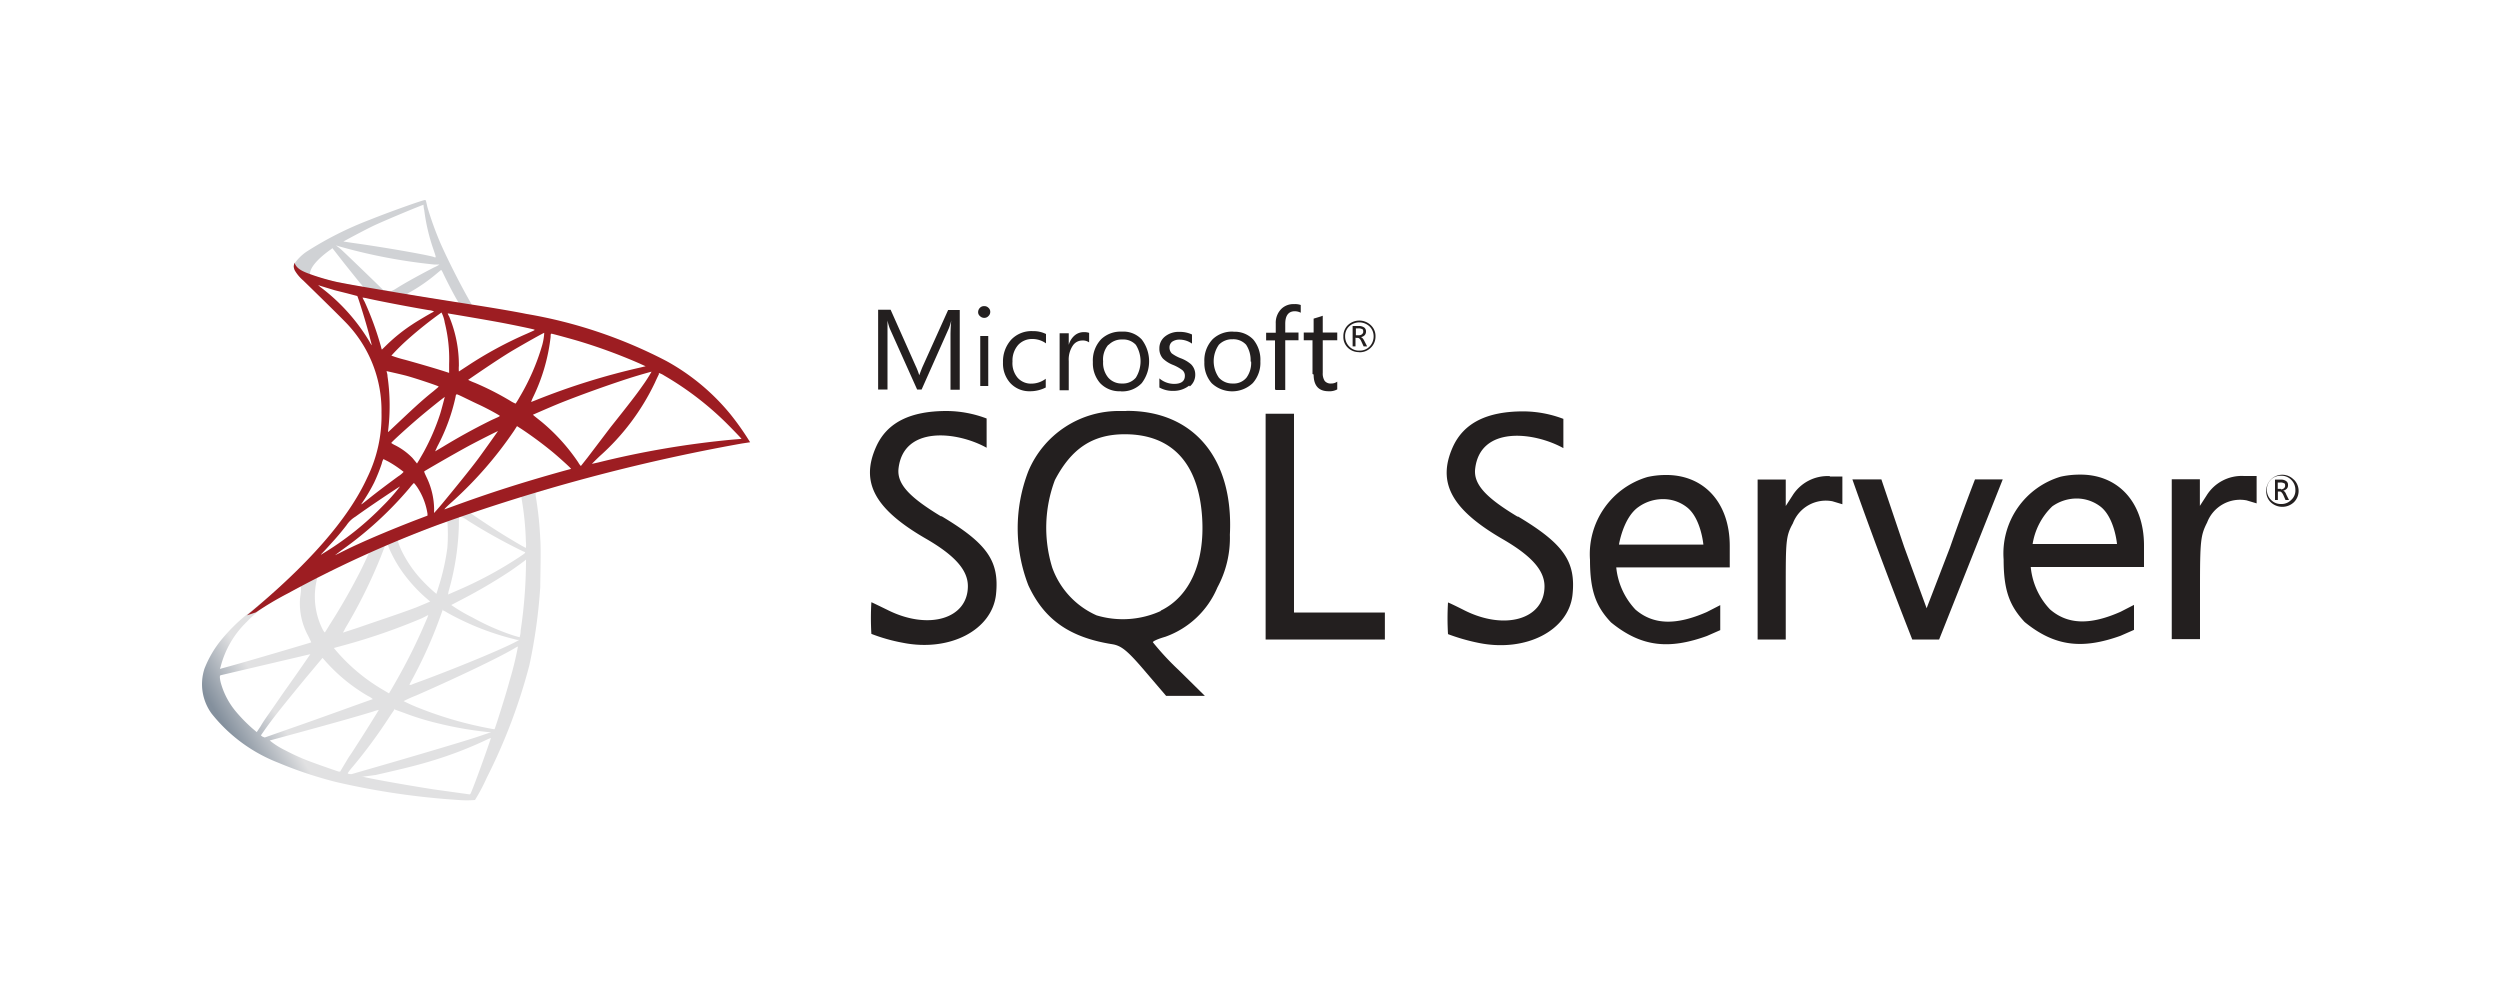 <?xml version="1.0" encoding="UTF-8"?> <svg xmlns="http://www.w3.org/2000/svg" viewBox="0 0 200 80" width="200" height="80"><defs><linearGradient id="linear-gradient" x1="-10821.44" y1="-11862.77" x2="-10792.16" y2="-11880.07" gradientTransform="matrix(.12 0 0 .12 1308.33 1467.8)" gradientUnits="userSpaceOnUse"><stop offset="0" stop-color="#84909d"></stop><stop offset="1" stop-color="#e1e1e2"></stop></linearGradient><linearGradient id="linear-gradient-2" x1="-10820.78" y1="-12188.78" x2="-10797.23" y2="-12188.78" gradientTransform="matrix(.12 0 0 .12 1308.33 1467.8)" gradientUnits="userSpaceOnUse"><stop offset="0" stop-color="#87939f"></stop><stop offset="1" stop-color="#d0d2d5"></stop></linearGradient><radialGradient id="radial-gradient" cx="-9904.96" cy="-10550.51" r="12.89" gradientTransform="matrix(.33 0 0 .33 3289.52 3496.77)" gradientUnits="userSpaceOnUse"><stop offset="0" stop-color="#e2352c"></stop><stop offset="1" stop-color="#9d1d22"></stop></radialGradient></defs><g id="Layer_2" data-name="Layer 2"><g id="logo_sqlserver"><path d="M43.89 38.41l-9.62 3.14-8.36 3.69-2.34.62c-.6.56-1.22 1.14-1.9 1.72s-1.43 1.22-2 1.64a14.15 14.15 0 0 0-1.9 1.89 8.56 8.56 0 0 0-1.41 2.38 4 4 0 0 0 .57 3.6A12.67 12.67 0 0 0 22.22 61a32.87 32.87 0 0 0 4.62 1.55A60.39 60.39 0 0 0 36.69 64 8.16 8.16 0 0 0 38 64a15.13 15.13 0 0 0 .94-1.78 45.17 45.17 0 0 0 3.41-9 43.08 43.08 0 0 0 .87-6.25c0-.71.07-3.07 0-3.87a28 28 0 0 0-.36-3.4 1.07 1.07 0 0 1 0-.3s.12 0 1.31-.4l-.24-.56zm-2.2 1.28a23.29 23.29 0 0 1 .38 3.64 1.86 1.86 0 0 1 0 .5c-.06 0-1.23-.69-2.06-1.21s-2.11-1.38-2.33-1.55-.06-.06.53-.26c1-.35 3.4-1.12 3.48-1.12zm-4.9 1.62a2.2 2.2 0 0 1 .64.34 44.43 44.43 0 0 0 4.4 2.45c.27.11.3.07-.32.49a31.31 31.31 0 0 1-5 2.68l-.66.29a1.7 1.7 0 0 1 .08-.4 21.05 21.05 0 0 0 .78-5.11c0-.73 0-.73.07-.75zm-1 .38a14.35 14.35 0 0 1 0 2.12 17.86 17.86 0 0 1-.72 3.19c-.08.27-.15.49-.16.51a13.51 13.51 0 0 1-1.36-1.32 9.66 9.66 0 0 1-1.33-1.95 6 6 0 0 1-.41-1c.12-.08 3.95-1.57 4-1.54zM31 43.56a.85.85 0 0 1 .11.26A10.36 10.36 0 0 0 32.37 46a12.27 12.27 0 0 0 1.68 1.81l.35.3c.05 0 .06 0-1.12.49-1.38.52-2.87 1-4.59 1.6l-1.22.4c-.07 0 0 0 .14-.32a41 41 0 0 0 2.87-5.78c.12-.32.25-.64.27-.71a.26.26 0 0 1 .16-.19h.12zm-1.45.6s-.35.79-.71 1.51c-.68 1.33-1.45 2.72-2.48 4.33-.17.29-.34.55-.36.58s-.05 0-.17-.19a5.85 5.85 0 0 1-.52-3.85c.09-.45.08-.45.3-.55.93-.48 3.94-1.89 4-1.86zm12.53.51V45a38.62 38.62 0 0 1-.43 5.46c0 .28-.08.52-.08.52l-.46-.13a18.55 18.55 0 0 1-3.31-1.45 13.27 13.27 0 0 1-1.7-1l.67-.35a42.9 42.9 0 0 0 4-2.33c.44-.3 1.11-.78 1.26-.91l.11-.09zm-18 2.15v.32c0 .26-.06.54-.08.78a5.4 5.4 0 0 0 .64 2.92c.15.3.26.54.26.55s-4.9 1.46-6.39 1.87l-.87.24c-.05 0-.06 0 0-.12a7.6 7.6 0 0 1 2.11-3.64 9.64 9.64 0 0 1 2.39-1.83c.74-.42 1.88-1 2-1.08zm11.34 2a2.8 2.8 0 0 1 .39.21 21.64 21.64 0 0 0 5.57 2.16h.16l-.23.13c-1 .54-4.14 1.86-7.39 3.08-.47.17-.94.34-1 .38a.39.39 0 0 1-.17 0s.13-.26.3-.57A36.15 36.15 0 0 0 35.34 49c.05-.14.09-.26.1-.27zm-1.16.38a2 2 0 0 1-.12.33 45.63 45.63 0 0 1-2.52 5.08c-.27.48-.5.86-.5.86l-.49-.29A14.72 14.72 0 0 1 26.84 52l-.13-.16.66-.18a49 49 0 0 0 6.38-2.2zm7.18 2.5a26.18 26.18 0 0 1-.67 2.75c-.25.91-.47 1.62-.87 2.88-.17.55-.33 1-.33 1h-.1a30.41 30.41 0 0 1-5.9-1.67 13.52 13.52 0 0 1-1.28-.57 10 10 0 0 1 1-.45c3.31-1.45 6.74-3.09 7.91-3.8a1.31 1.31 0 0 1 .27-.13zm-16.57.57s-.91 1.34-2.2 3.15l-1.16 1.68c-.2.28-.5.71-.66 1l-.31.47-.33-.28a12.55 12.55 0 0 1-1.35-1.38 6.11 6.11 0 0 1-1.21-2.34c-.08-.35-.08-.53 0-.55l3.87-.91 2.6-.61.77-.18zm.93.36l.23.26a13.87 13.87 0 0 0 3.41 2.79 1.7 1.7 0 0 1 .39.25c-.05 0-4.49 1.62-6.55 2.33l-2.1.74-.18-.07-.13-.1.21-.3c.69-1 1.55-2.07 3.41-4.33l1.29-1.54zm5.8 4.14l.72.26a21.53 21.53 0 0 0 2.69.83 29.2 29.2 0 0 0 4.08.71h.22c-.02 0-1.12.39-1.91.63-1.25.39-5.06 1.52-8.17 2.41l-1.1.32c-.07 0-.31 0-.31-.08a4.41 4.41 0 0 1 .38-.49 40.76 40.76 0 0 0 2.95-4c.24-.36.45-.66.45-.67zm-1.28 0s-.51.84-1.41 2.26c-.39.6-.82 1.29-1 1.53l-.48.8-.22.37h-.1c-.27-.08-2.1-.72-2.59-.92a17 17 0 0 1-1.69-.78 6.25 6.25 0 0 1-1.25-.79l2.2-.6c3.19-.87 4.95-1.37 6.11-1.73a2 2 0 0 1 .4-.11zm9 2.12c0 .08-1.15 3.35-1.58 4.38-.09.23-.13.29-.18.28l-2.87-.4c-1.81-.28-4.84-.81-5.61-1h-.17l1.14-.15c2.33-.53 3.45-.81 4.58-1.16a31.36 31.36 0 0 0 4.28-1.65 4.14 4.14 0 0 1 .46-.19z" fill="url(#linear-gradient)"></path><path d="M34 16c-.16 0-2.74.91-4.41 1.58a27.36 27.36 0 0 0-5.06 2.55 3.72 3.72 0 0 0-1 1 .66.66 0 0 0-.05.25l1 .92 2.31.74 5.52 1 6.31 1.08.06-.55h-.08l-.82-.13-.17-.3c-.86-1.51-1.8-3.39-2.36-4.65a26.73 26.73 0 0 1-1.06-2.93C34.07 16 34.06 16 34 16zm-.12.37s0 .21.06.45a15.33 15.33 0 0 0 .71 3.06c.27.8.27.76 0 .66-.74-.2-4.06-.78-6.46-1.11l-.72-.11s1.74-.95 2.52-1.31c1-.46 3.73-1.6 3.93-1.64zm-7 3.26l.29.09a44.08 44.08 0 0 0 7.55 1.44h.44a2.37 2.37 0 0 1-.45.24c-1 .52-2.17 1.15-2.95 1.64a3.32 3.32 0 0 1-.47.26l-.34-.05-.29-.05-.73-.71c-1.28-1.24-2.28-2.2-2.67-2.56zm-.29.22l1 1.28c.56.7 1.12 1.4 1.25 1.55s.22.27.22.28-1.49-.26-2.26-.43-1.11-.27-1.6-.43l-.4-.1v-.1c0-.49.62-1.21 1.67-1.95l.09-.07zm8.71 1.75s.06.06.15.26c.25.54 1 2 1.21 2.29.06.1.16.1-.87-.06-2.46-.4-3.25-.53-3.25-.55a1.09 1.09 0 0 1 .16-.11 13.91 13.91 0 0 0 2.22-1.53l.35-.29z" fill="url(#linear-gradient-2)"></path><path d="M23.58 21a.72.72 0 0 0 0 .63 3.18 3.18 0 0 0 .68.81s3.24 3.15 3.63 3.6A10.12 10.12 0 0 1 30.52 33a11.26 11.26 0 0 1-1.15 5.23c-1.51 3.29-4.7 6.93-9.62 11l.72-.24a25.75 25.75 0 0 1 2.58-1.53A92.12 92.12 0 0 1 35 42a149.12 149.12 0 0 1 24.35-6.52l.66-.1-.1-.16a21.59 21.59 0 0 0-1.46-2.06 17.48 17.48 0 0 0-5.16-4.29 37.9 37.9 0 0 0-11.2-3.76c-.87-.18-2.81-.51-4.38-.75-3.32-.52-5.48-.87-7.84-1.28-.85-.14-2.13-.36-3-.54A19.25 19.25 0 0 1 25 22c-.53-.2-1.28-.41-1.44-1zm1.87 1.81l.28.09 1.05.32 1 .25.8.21c.06.06.79 2.4 1 3.3.09.34.17.64.16.64a1.5 1.5 0 0 1-.18-.29 15.27 15.27 0 0 0-3.75-4.23 3.66 3.66 0 0 1-.36-.29zm3.58 1a2.43 2.43 0 0 1 .39.07c1.23.27 3.45.69 4.87.93a1.57 1.57 0 0 1 .43.1 1.13 1.13 0 0 1-.2.12c-.24.13-1.21.7-1.53.92a13.72 13.72 0 0 0-2.05 1.64l-.39.38a1.6 1.6 0 0 1-.08-.27 24.84 24.84 0 0 0-1.3-3.56 3.22 3.22 0 0 1-.17-.34zM35.32 25a2.68 2.68 0 0 1 .26.81 12 12 0 0 1 .35 3.32v.7l-.37-.12c-.78-.25-2.05-.62-3.13-.92a10.42 10.42 0 0 1-1.12-.34 17.12 17.12 0 0 1 1.29-1.28A32.38 32.38 0 0 1 35.32 25zm.5.07s3 .5 4.37.76c1 .19 2.48.5 2.56.54s-.11.1-.59.32a31.14 31.14 0 0 0-4.76 2.58l-.69.45a2.84 2.84 0 0 1 0-.46 10.09 10.09 0 0 0-.78-3.95 1.09 1.09 0 0 1-.11-.23zm7.72 1.53a4.59 4.59 0 0 1-.16 1 17.93 17.93 0 0 1-1.83 4.2 5.73 5.73 0 0 1-.3.49 2.63 2.63 0 0 1-.44-.23A22.94 22.94 0 0 0 38 30.63a5.1 5.1 0 0 1-.55-.24s2.29-1.59 3.53-2.33c1-.59 2.58-1.48 2.6-1.45zm.56.09c.06 0 1.38.36 2.07.56a43.3 43.3 0 0 1 4.95 1.81l.53.24-.37.09A55.14 55.14 0 0 0 42.9 32l-.41.16a3.13 3.13 0 0 1 .15-.37 14.83 14.83 0 0 0 1.41-4.84c0-.14 0-.24.05-.24zm-13.17 3s1 .22 1.58.37c.83.23 2.58.82 2.58.86s-.19.18-.42.38c-1 .79-1.87 1.63-3 2.69-.33.31-.6.57-.62.57s0-.05 0-.11A16.35 16.35 0 0 0 31 30.1c0-.2-.08-.37-.07-.38zm21.22 0a12.28 12.28 0 0 1-.77 1.2c-.43.62-1.07 1.45-2.52 3.27L47 36.61l-.53.67a1.28 1.28 0 0 1-.21-.29 15.35 15.35 0 0 0-2.94-3.25l-.54-.43-.15-.13s1.24-.55 2.17-.93c1.65-.66 3.88-1.46 5.56-2 .88-.28 1.82-.54 1.83-.53zm.56.15a1.59 1.59 0 0 1 .42.2 24.81 24.81 0 0 1 4.87 3.7c.38.37 1.34 1.36 1.32 1.37l-.73.06A72.26 72.26 0 0 0 47.85 37l-.5.11s.27-.28.63-.62a18.53 18.53 0 0 0 4.41-5.87c.16-.36.31-.66.32-.68zm-16.18 1.7c.1 0 1 .47 1.76.82s1.64.85 1.69.9-.34.19-.77.4c-1.37.68-2.54 1.33-3.76 2.07l-.64.38.17-.38a15.37 15.37 0 0 0 1.47-4c0-.11.06-.18.08-.18zm-.94.18s-.23.91-.38 1.4a17.84 17.84 0 0 1-1.29 3c-.11.2-.29.5-.38.67l-.18.29-.36-.44a5.23 5.23 0 0 0-1.35-1 2.15 2.15 0 0 1-.35-.2c0-.06 1.24-1.19 2.19-2 .69-.59 2.13-1.75 2.15-1.72zm5.77 2.37l.36.23a30.72 30.72 0 0 1 2.51 1.86c.41.34 1.21 1.06 1.37 1.23l.09.1-.59.16c-3.33.93-5.9 1.75-8.9 2.85l-.64.23s-.08 0 .67-.66a31.32 31.32 0 0 0 4.88-5.61l.25-.39zm-1.51.38s-1 1.42-1.58 2.21-2 2.53-2.85 3.56c-.36.43-.67.78-.69.79s0-.1 0-.27a6 6 0 0 0-.62-2.61c-.16-.34-.19-.42-.16-.45s2.26-1.33 3.59-2.05c.9-.48 2.31-1.19 2.34-1.18zm-9.19 2.25l.38.19a9.07 9.07 0 0 1 1.25.84 1.91 1.91 0 0 1-.42.35c-.69.5-1.74 1.29-2.35 1.78s-.66.52-.59.41a14 14 0 0 0 1-1.68 14.18 14.18 0 0 0 .61-1.52 1.2 1.2 0 0 1 .14-.37zm2.45 1.92s.08.06.28.35a5.34 5.34 0 0 1 .81 2.11v.15l-1 .38c-1.78.69-3.42 1.38-4.53 1.89-.32.14-.86.4-1.22.58s-.64.32-.64.31l.5-.38a29.1 29.1 0 0 0 5.46-5 3.49 3.49 0 0 1 .31-.36zm-1.11.28a15 15 0 0 1-1.36 1.54 24.14 24.14 0 0 1-4.51 3.64l-.44.27c-.05 0 0 0 .77-.86.48-.52.84-.95 1.26-1.49a2.27 2.27 0 0 1 .72-.69c1.05-.77 3.56-2.44 3.56-2.41z" fill="url(#radial-gradient)"></path><path d="M90.14 32.88h-.52a7.85 7.85 0 0 0-7.35 4.81 12.64 12.64 0 0 0 0 9.14c1.27 2.74 3.3 4.17 6.73 4.71.71.12 1.2.51 2.58 2.13l1.71 2h3.1l-2.1-2.07a21.52 21.52 0 0 1-2.06-2.22c0-.09.44-.28 1-.44A7.1 7.1 0 0 0 97.39 47a8.33 8.33 0 0 0 1-4.22c.31-6.12-2.92-9.95-8.3-9.91zm2.72 16a7.33 7.33 0 0 1-5.13.35 6.62 6.62 0 0 1-3.55-3.82 10.84 10.84 0 0 1 .21-7c1.31-2.51 3-3.67 5.59-3.67 3.77 0 5.91 2.31 6.19 6.65.23 3.62-1 6.34-3.31 7.46zm53.53-10.79a3.31 3.31 0 0 0-3 1.57l-.53.82v-2.12h-2.25v12.8h2.25v-4.09c0-3.74 0-4.18.57-5.2a2.82 2.82 0 0 1 3.16-1.77l.8.24v-2.22h-1zM133.18 38a6.72 6.72 0 0 0-1.38.16 6.43 6.43 0 0 0-4.6 6.63c0 2.48.48 3.73 1.68 5 2.45 2 4.67 2.17 7.67 1.09l1.07-.47v-2l-1.07.55c-2.42 1.06-4.25 1.06-5.71-.19a5.74 5.74 0 0 1-1.54-3.38h9.08v-1.71c0-3.52-2.12-5.74-5.2-5.68zm-3.67 5.61s.33-2.2 1.58-3.06a3.37 3.37 0 0 1 1.95-.62 3.07 3.07 0 0 1 1.9.64c1.14.87 1.33 3 1.33 3h-6.76zM75.27 41.3c-2.44-1.48-3.52-2.54-3.39-3.8.38-3.47 4.68-3 7.05-1.68v-2.34a9.13 9.13 0 0 0-3.2-.6c-2.89 0-4.76.91-5.63 2.84-1.29 2.85-.15 5 4 7.39 2.31 1.34 3.33 2.51 3.33 3.78 0 2.63-3.17 3.55-6.44 1.9-.68-.33-1.25-.61-1.28-.61a21.32 21.32 0 0 0 0 2.53 13.89 13.89 0 0 0 2.51.71c3.74.75 7.14-1 7.46-3.86.28-2.67-.69-4.07-4.35-6.26zm91-3.33a7.08 7.08 0 0 0-1.4.16 6.41 6.41 0 0 0-4.58 6.63c0 2.48.48 3.71 1.68 5 2.45 2 4.67 2.18 7.68 1.1l1.07-.47v-2l-1.07.55c-2.39 1.06-4.21 1.06-5.65-.19a5.69 5.69 0 0 1-1.54-3.39h9.06v-1.72c0-3.5-2.12-5.73-5.2-5.67zm-3.67 5.61a5.35 5.35 0 0 1 1.58-3.07 3.38 3.38 0 0 1 1.95-.63 3.15 3.15 0 0 1 1.9.64c1.14.88 1.33 3 1.33 3h-6.76zm-41.2-2.25c-2.44-1.47-3.52-2.54-3.39-3.8.38-3.48 4.68-3 7.06-1.68v-2.34a9.13 9.13 0 0 0-3.2-.6c-2.89 0-4.76.91-5.64 2.84-1.28 2.85-.13 5 4 7.39 2.31 1.34 3.33 2.5 3.33 3.77 0 2.63-3.17 3.56-6.44 1.9-.67-.34-1.24-.61-1.28-.61a21.32 21.32 0 0 0 0 2.53 15.91 15.91 0 0 0 2.49.71c3.75.75 7.15-1 7.47-3.85.28-2.66-.69-4.07-4.34-6.26zm58.12-3.25a3.3 3.3 0 0 0-3 1.57l-.53.82v-2.13h-2.25v12.79H176V47c0-3.74.05-4.18.57-5.2a2.82 2.82 0 0 1 3.16-1.77l.8.24v-2.19zm-76 3.18V33.1h-2.27v18.06h9.54V49h-7.27v-7.74zM156 43.8l-1.87 4.86-1.79-4.89-1.83-5.42h-2.32c1.5 4.26 3.14 8.6 4.79 12.81h2.15l2.52-6.34 2.57-6.47H158s-1 2.57-2 5.45zm-47.26-15.62a1.24 1.24 0 0 0 .92-.36 1.22 1.22 0 0 0 .38-.91 1.18 1.18 0 0 0-.38-.9 1.33 1.33 0 0 0-1.83 0 1.21 1.21 0 0 0-.36.9 1.18 1.18 0 0 0 .36.91 1.26 1.26 0 0 0 .91.35zm-.81-2.07a1.2 1.2 0 0 1 1.63 0 1.1 1.1 0 0 1 .33.8 1.17 1.17 0 0 1-.33.82 1.09 1.09 0 0 1-.81.32 1.07 1.07 0 0 1-.8-.32 1.13 1.13 0 0 1-.34-.82 1.06 1.06 0 0 1 .32-.8zm.54.92h.15c.1 0 .21.1.29.29l.18.39h.28l-.22-.43c-.09-.18-.18-.28-.28-.31a.55.55 0 0 0 .31-.16.43.43 0 0 0 .1-.29.39.39 0 0 0-.13-.31.73.73 0 0 0-.47-.13h-.47v1.63h.23V27zm0-.76h.21a.59.59 0 0 1 .31.07c.05 0 .07.1.07.21s-.12.27-.34.27h-.25v-.55zM71 26.88v-1.24a4 4 0 0 0 .19.66l2.18 4.86h.36l2.18-4.9a4.35 4.35 0 0 0 .19-.62 12.12 12.12 0 0 0-.06 1.25v4.29h.74V24.8h-.93l-2 4.44c-.08.17-.18.43-.31.78a5.36 5.36 0 0 0-.29-.75l-2-4.49h-1v6.38H71v-4.27zm7.42 0h.64v4h-.64zm.32-1.45a.44.44 0 0 0 .33-.14.45.45 0 0 0 .15-.33.42.42 0 0 0-.15-.34.44.44 0 0 0-.33-.13.45.45 0 0 0-.34.13.49.49 0 0 0-.15.34.4.4 0 0 0 .15.33.48.48 0 0 0 .34.14zM83.66 31v-.7a1.91 1.91 0 0 1-1.13.39 1.42 1.42 0 0 1-1.12-.47 1.8 1.8 0 0 1-.41-1.3 1.89 1.89 0 0 1 .45-1.32 1.5 1.5 0 0 1 1.14-.48 1.86 1.86 0 0 1 1.09.35v-.75a2.27 2.27 0 0 0-1.06-.23 2.24 2.24 0 0 0-1.72.68 2.6 2.6 0 0 0-.66 1.83 2.33 2.33 0 0 0 .58 1.64 2.07 2.07 0 0 0 1.58.66 2.73 2.73 0 0 0 1.26-.3zm1.84-2.12a2 2 0 0 1 .33-1.24.91.91 0 0 1 .75-.4.88.88 0 0 1 .55.15v-.76a1.25 1.25 0 0 0-.44-.06 1.13 1.13 0 0 0-.7.25 1.51 1.51 0 0 0-.49.77v-.93h-.73v4.56h.73v-2.38zm4.19 2.43a2.15 2.15 0 0 0 1.65-.66 2.88 2.88 0 0 0 0-3.49 2 2 0 0 0-1.59-.63 2.26 2.26 0 0 0-1.65.6 2.47 2.47 0 0 0-.67 1.84 2.42 2.42 0 0 0 .58 1.68 2.12 2.12 0 0 0 1.64.65zm-1-3.72a1.45 1.45 0 0 1 1.1-.43 1.36 1.36 0 0 1 1.08.43 2.48 2.48 0 0 1 0 2.62 1.34 1.34 0 0 1-1.1.47 1.41 1.41 0 0 1-1.11-.47 1.84 1.84 0 0 1-.41-1.29 1.81 1.81 0 0 1 .41-1.33zm6.5 3.32a1.2 1.2 0 0 0 .43-.94 1.14 1.14 0 0 0-.34-.83 2.68 2.68 0 0 0-.85-.49 3 3 0 0 1-.69-.38.67.67 0 0 1-.18-.47.57.57 0 0 1 .21-.46 1 1 0 0 1 .59-.17 1.73 1.73 0 0 1 1 .32v-.73a2.27 2.27 0 0 0-1-.21 1.74 1.74 0 0 0-1.16.37 1.19 1.19 0 0 0-.45.95 1.16 1.16 0 0 0 .29.82 2.47 2.47 0 0 0 .82.51 3.32 3.32 0 0 1 .74.42.58.58 0 0 1 .19.44c0 .43-.29.65-.86.65a1.8 1.8 0 0 1-1.18-.44V31a2.16 2.16 0 0 0 1.12.27 2 2 0 0 0 1.26-.42zm3.48-4.38a2.26 2.26 0 0 0-1.65.6 2.47 2.47 0 0 0-.67 1.84 2.42 2.42 0 0 0 .58 1.68 2.39 2.39 0 0 0 3.29 0 2.44 2.44 0 0 0 .61-1.75 2.52 2.52 0 0 0-.57-1.74 2.06 2.06 0 0 0-1.59-.62zm1.42 2.39a2 2 0 0 1-.37 1.29 1.32 1.32 0 0 1-1.1.47 1.43 1.43 0 0 1-1.11-.47 2.29 2.29 0 0 1 0-2.63 1.47 1.47 0 0 1 1.1-.44 1.39 1.39 0 0 1 1.08.44 2.25 2.25 0 0 1 .36 1.34zm2 2.28h.73v-3.98h1.06v-.62h-1.06v-.7c0-.64.25-1 .76-1a1 1 0 0 1 .48.12v-.62a1.33 1.33 0 0 0-.53-.07 1.37 1.37 0 0 0-1 .36 1.56 1.56 0 0 0-.47 1.18v.75h-.77v.61h.71v3.93zm3-1.24c0 .89.4 1.34 1.2 1.34a1.28 1.28 0 0 0 .69-.15v-.62a.8.8 0 0 1-.47.15.62.62 0 0 1-.53-.2 1.08 1.08 0 0 1-.16-.65v-2.61h1.16v-.62h-1.16v-1.34c-.25.09-.5.16-.73.23v1.11h-.79v.62h.7v2.7zm78.4 8.4a1.28 1.28 0 0 0-2.19.92 1.19 1.19 0 0 0 .36.9 1.35 1.35 0 0 0 1.85 0 1.27 1.27 0 0 0 0-1.81zm-.2 1.64a1.06 1.06 0 0 1-.8.32 1.07 1.07 0 0 1-.8-.32 1.12 1.12 0 0 1-.34-.82 1.09 1.09 0 0 1 1.14-1.12 1.07 1.07 0 0 1 .8.32 1.1 1.1 0 0 1 .34.8 1 1 0 0 1-.34.82zm-.65-.74a.62.62 0 0 0 .3-.16.39.39 0 0 0 .1-.3.35.35 0 0 0-.13-.3.69.69 0 0 0-.47-.13H182V40h.23v-.68h.15c.1 0 .2.1.29.29l.17.39h.28l-.22-.44c-.07-.19-.16-.28-.25-.3zm-.16-.15h-.26v-.51h.21a.56.56 0 0 1 .31.07c.06 0 .07.1.07.21s-.12.27-.34.27z" fill="#231f1f"></path><path fill="none" d="M0 0h200v80H0z"></path></g></g></svg> 